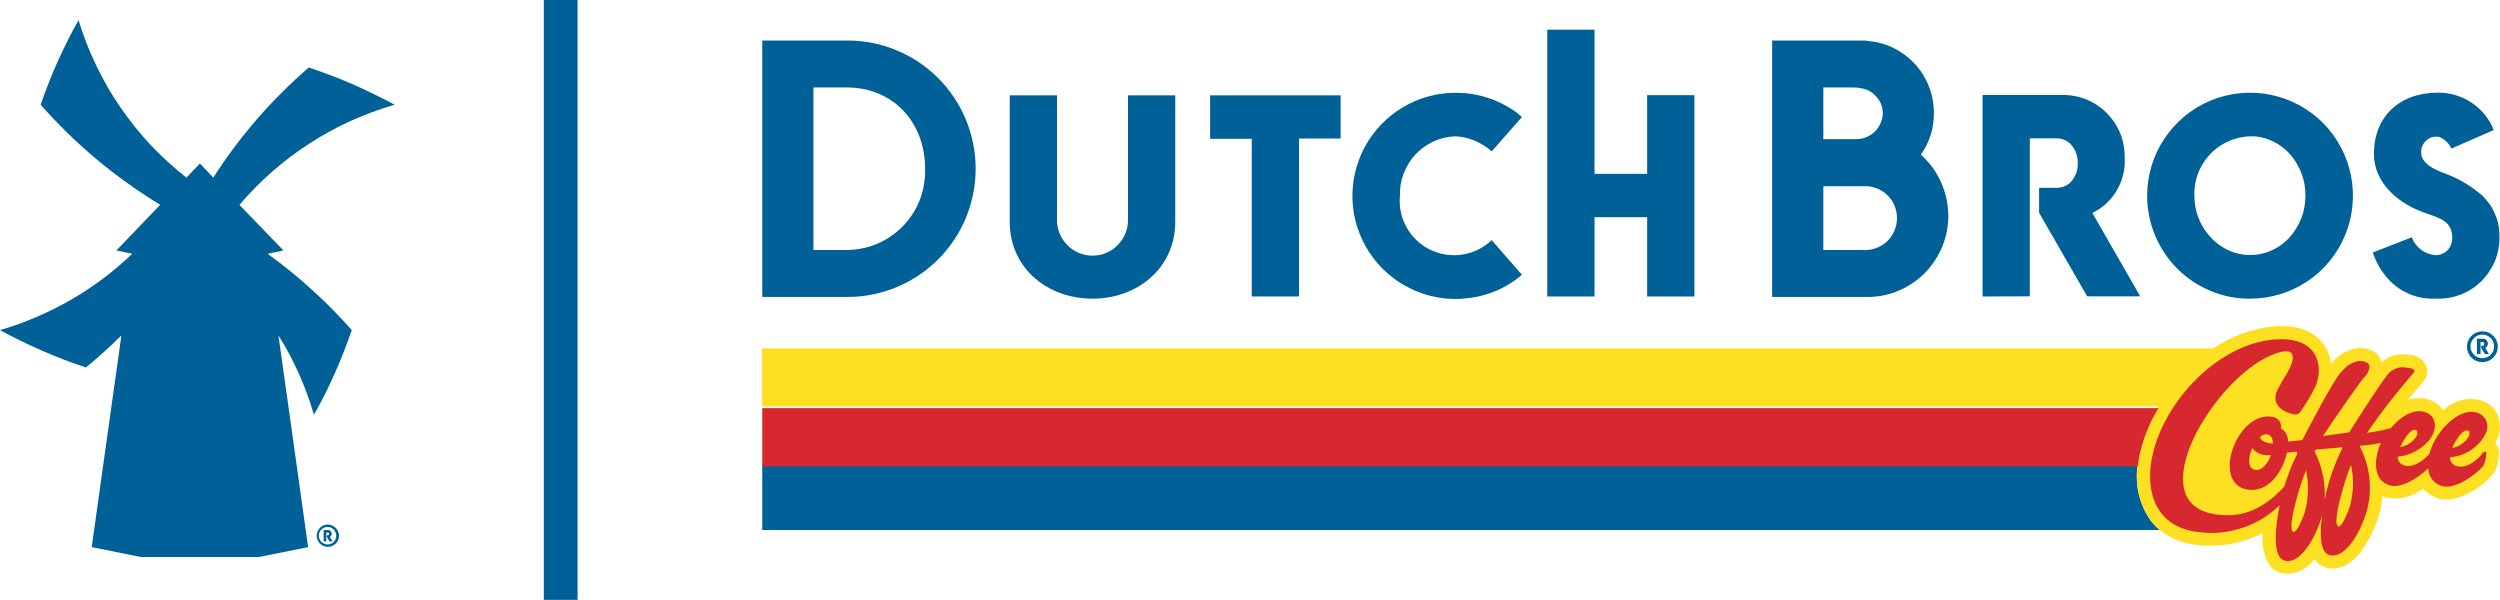 <svg version="1.2" xmlns="http://www.w3.org/2000/svg" viewBox="0 0 1592 382" width="1592" height="382">
	<title>footer_logo (1)-svg</title>
	<style>
		.s0 { fill: #006098 } 
		.s1 { fill: #fde021 } 
		.s2 { fill: #d7282f } 
	</style>
	<g id="Layer">
		<g id="Layer">
			<path id="Layer" class="s0" d="m184.8 172.6q7 5.7 13.7 11.8 6.8 6.1 13.1 12.5 6.4 6.5 12.4 13.3-2.4 7-5.1 13.9-2.7 6.9-5.7 13.6-3 6.8-6.3 13.4-3.3 6.6-7 13-1.9-6.6-4.3-13.1-2.4-6.6-5.2-12.9-2.9-6.3-6.1-12.5-3.3-6.1-7-12c0.4 2.3 18.4 131.2 18.9 134.8l-31.3 6.3h-75.2l-31.3-6.3 18.9-134.8q-10.9 10.8-22.6 20.4-7.1-2.4-14.1-5-7-2.7-13.8-5.7-6.8-3-13.5-6.2-6.7-3.3-13.3-6.9 11.8-3.4 23.1-8.3 11.3-4.8 21.9-10.9 10.7-6.2 20.5-13.5 9.8-7.4 18.7-15.9l-10.1-2.1 27.9-29.1q-10.6-6.4-20.7-13.7-10.2-7.2-19.7-15.2-9.6-8-18.5-16.7-8.9-8.7-17.2-18.1 2.4-7 5.1-13.9 2.7-6.9 5.7-13.6 3.1-6.8 6.4-13.4 3.3-6.6 6.9-13c3 9.8 6.7 19.4 11.2 28.7 4.4 9.3 9.6 18.3 15.4 26.7 5.8 8.5 12.3 16.6 19.3 24.1 7.1 7.5 14.7 14.4 22.8 20.8l8.6-9 8.5 9q6.3-9.8 13.3-19.2 7-9.3 14.6-18.1 7.6-8.8 15.9-17 8.2-8.2 17-15.8 7.1 2.3 14.1 5 6.9 2.6 13.8 5.6 6.8 3 13.5 6.3 6.7 3.2 13.3 6.8c-9.6 2.8-18.9 6.2-28 10.3-9 4.1-17.8 8.9-26.1 14.3-8.4 5.4-16.3 11.4-23.8 17.9-7.5 6.6-14.4 13.6-20.9 21.2l0.3 0.4 27.7 28.7-10.1 2.1q7.3 5.3 14.4 11z"/>
			<path id="Layer" class="s0" d="m211.2 340.4q-0.1 0.3-0.3 0.6-0.1 0.2-0.4 0.4-0.2 0.3-0.5 0.4l1.8 3h-2l-1.7-3v-0.9h0.6q0.2 0 0.3-0.1 0.2-0.1 0.3-0.2 0.1-0.1 0.2-0.3 0.1-0.1 0-0.3 0-0.2 0-0.4-0.1-0.1-0.2-0.3-0.1-0.1-0.3-0.2-0.1 0-0.3 0h-0.9v5.7h-1.7v-7.3h2.9q0.4 0 0.8 0.2 0.5 0.2 0.8 0.5 0.3 0.3 0.5 0.7 0.1 0.4 0.1 0.9 0 0.3 0 0.6z"/>
			<path id="Layer" fill-rule="evenodd" class="s0" d="m211.4 334.6q1.3 0.5 2.3 1.5 1 1 1.6 2.3 0.6 1.3 0.6 2.7c0 2.9-1.7 5.5-4.4 6.6-2.6 1.1-5.6 0.5-7.7-1.5-2-2-2.7-5-1.6-7.7 1-2.6 3.6-4.4 6.4-4.5q1.4 0 2.8 0.6zm-0.7 11.7q1.1-0.5 1.8-1.2 0.8-0.8 1.2-1.8 0.4-1 0.4-2.1c0-2.3-1.3-4.3-3.4-5.2-2-0.9-4.4-0.4-6 1.2-1.6 1.6-2.1 4-1.2 6.1 0.8 2 2.9 3.4 5.1 3.4q1.1 0 2.1-0.4z"/>
		</g>
		<g id="Layer">
			<path id="Layer" class="s0" d="m346.3 0h21.5v382h-21.5z"/>
		</g>
		<g id="Layer">
			<path id="Layer" class="s0" d="m1371 333.2q0.6 0.8 1.3 1.5 0.7 0.8 1.5 1.4 0.7 0.7 1.5 1.4h-889.9v-41.6h875.9q-0.7 4.7-0.5 9.4 0.1 4.7 1.2 9.3 1.1 4.6 3 8.9 1.9 4.3 4.7 8.1 0.6 0.8 1.3 1.6z"/>
			<path id="Layer" class="s1" d="m1450.8 364.3q-1.4-0.6-2.6-1.5-1.2-0.8-2.3-2-1-1.1-1.7-2.4-1.1-2.2-1.8-4.5-0.7-2.4-1.2-4.8-0.4-2.4-0.5-4.8 0-2.4 0.2-4.9-4.6 2.4-9.5 4.1-4.9 1.7-10 2.7-5.1 1-10.3 1.2-5.1 0.3-10.3-0.2-3.5-0.2-6.9-0.9-3.4-0.8-6.6-2-3.2-1.2-6.3-2.9-3-1.8-5.7-3.9-0.8-0.7-1.5-1.4-0.8-0.6-1.5-1.4-0.7-0.7-1.4-1.5-0.7-0.8-1.3-1.6-2.7-3.8-4.6-8.1-1.9-4.3-3-8.9-1.1-4.6-1.3-9.3-0.2-4.7 0.6-9.4c0-0.2 0.1-0.4 0.1-0.7 0.1-1.2 0.2-2.4 0.4-3.6q0.9-4.4 2.1-8.6 1.2-4.2 2.8-8.4 1.5-4.1 3.5-8 1.9-4 4.2-7.7l0.1-0.1h-889.2v-37h924.2q4.3-2.9 8.9-5.3 4.6-2.3 9.5-4.1 4.8-1.7 9.9-2.9 5-1.1 10.2-1.6c19.3-1.6 28.4 6 32.6 12.7q0.8 1.2 1.4 2.6 0.6 1.3 1.1 2.7 0.5 1.4 0.9 2.9 0.3 1.4 0.5 2.9 0.2-0.3 0.4-0.5 0.2-0.2 0.4-0.5 0.2-0.2 0.4-0.4 0.2-0.2 0.4-0.4 1-1.2 2.2-2.2 1.1-1 2.3-1.9 1.3-0.8 2.6-1.6 1.4-0.7 2.8-1.2 1-0.4 2.1-0.7 1.1-0.3 2.2-0.5 1.1-0.1 2.2-0.2 1.1 0 2.2 0.1 1.1 0.1 2.3 0.3 1.1 0.3 2.2 0.7 1 0.4 2 0.9 1 0.6 2 1.3 0.6 0.6 1.1 1.2 0.6 0.6 1 1.4 0.5 0.7 0.8 1.5 0.3 0.7 0.5 1.6 0.8-0.7 1.7-1.3 0.8-0.6 1.7-1.1 0.9-0.5 1.8-0.9 1-0.4 2-0.8 1.1-0.3 2.2-0.5 1.1-0.2 2.2-0.3 1.2-0.1 2.3 0 1.1 0 2.3 0.1 1.7 0 3.4 0.4 1.8 0.4 3.3 1.2 1.6 0.8 2.9 2 1.3 1.1 2.2 2.6 0.5 0.9 0.7 1.8 0.3 0.9 0.4 1.8 0 1-0.1 1.9-0.1 1-0.4 1.9c-0.6 1.9-1.1 2.6-5.7 7.8-1.6 2-3.9 4.6-6.3 7.5q1.6-0.5 3.3-0.8 1.6-0.3 3.4-0.4 1.7 0 3.4 0.2 1.7 0.3 3.3 0.8 1.4 0.4 2.7 1 1.3 0.7 2.5 1.5 1.2 0.9 2.2 1.9 1 1.1 1.9 2.3 2.3-2.3 5.2-3.9 2.8-1.5 5.9-2.4 3.2-0.8 6.4-0.8 3.3 0 6.4 0.8 1.7 0.5 3.3 1.3 1.6 0.9 3 2 1.4 1.2 2.4 2.6 1.1 1.4 1.9 3 0.9 2.2 1.3 4.6 0.4 2.4 0.2 4.8-0.2 2.4-0.9 4.7-0.8 2.3-2 4.3 0.8 0.9 1.3 1.9 0.6 1 0.9 2.1 0.3 1.1 0.3 2.2 0 1.2-0.2 2.3 0 0.5-0.1 0.9 0 0.5-0.1 1-0.1 0.4-0.2 0.9-0.1 0.4-0.2 0.9-0.1 0.6-0.2 1.1-0.1 0.6-0.3 1.1-0.2 0.5-0.4 1.1-0.2 0.5-0.4 1l-0.2 0.5c-2.6 6.1-22 22.6-36.7 18.1q-1.4-0.4-2.7-1-1.2-0.6-2.4-1.4-1.2-0.7-2.3-1.7-1.1-0.9-2-2-2.5 1.9-5.4 3.3-2.8 1.3-5.9 2.1-3.1 0.7-6.2 0.8-3.2 0.1-6.3-0.5-0.3-0.1-0.6-0.2-0.2-0.1-0.5-0.2-0.3-0.1-0.6-0.3-0.2-0.1-0.5-0.2-0.1 1.7-0.4 3.4-0.2 1.7-0.5 3.4-0.3 1.6-0.8 3.3-0.4 1.7-0.9 3.3c-0.4 1.4-10.4 32.6-28.9 32.6q-0.5 0-0.9 0-0.4-0.1-0.8-0.1-0.4 0-0.8-0.1-0.4 0-0.8-0.1-1.3-0.3-2.5-0.8-1.2-0.5-2.3-1.2-1.1-0.7-2.1-1.7-0.9-0.9-1.7-2-1.6 2.4-3.8 4.3-2.3 1.9-4.9 3.1-2.7 1.2-5.5 1.7-2.9 0.4-5.8 0.1-1.5-0.3-2.9-0.9z"/>
			<path id="Layer" class="s1" d="m1447.5 283.5c-0.3-5.7-4.4-7.4-8.3-4.2 0.3 3.1 5.2 4.3 8.3 4.2z"/>
			<path id="Layer" class="s1" d="m1435.9 300.2c-5.2-1-3.9-8.8-1.7-13.8q1.1 1.3 2.5 2.2 1.4 1 2.9 1.5 1.6 0.6 3.3 0.7 1.7 0.2 3.3-0.1c-1.9 5.4-5.8 10.3-10.3 9.5z"/>
			<path id="Layer" class="s1" d="m1498.2 302.9q0.3 3.5 0.1 6.9-0.1 3.5-0.7 7-0.5 3.4-1.6 6.7c-0.6 2.2-4.6 12.1-6.7 11.7-4.7-0.9 3.4-26.6 4.1-28.9q0.4-1.3 0.8-2.6 0.4-1.3 0.9-2.6 0.4-1.3 1-2.5 0.5-1.3 1-2.5 0.8 3.3 1.1 6.8z"/>
			<path id="Layer" class="s1" d="m1474.6 286.2c6.2-0.5 10-0.8 16.9-1.4q0 0 0 0.1 0 0.1 0 0.1 0.1 0.1 0.1 0.1 0 0.1 0 0.2-1.2 2.4-2.4 4.9-1.1 2.5-2.1 5-1 2.6-1.9 5.2-0.9 2.5-1.7 5.2c-1 3.3-2.2 7.7-3.2 12.6q0.2-2.7 0.1-5.4 0-2.7-0.3-5.4-0.4-2.7-0.9-5.4-0.6-2.7-1.4-5.2-0.4-1.2-0.8-2.4-0.5-1.2-0.9-2.3-0.5-1.2-1-2.3-0.6-1.1-1.1-2.2c0.2-0.6 0.4-1 0.6-1.4z"/>
			<path id="Layer" class="s1" d="m1537 281.3q-1.1 1.2-2.5 2.1-1.4 1-2.9 1.6-1.5 0.6-3.1 0.9c1.7-4 6.3-12.1 9.9-11 1.4 0.4 1 2.8 0.6 3.8q-0.9 1.4-2 2.6z"/>
			<path id="Layer" class="s1" d="m1570.2 281.7q-1.2 1.2-2.5 2.1-1.4 1-2.9 1.6-1.5 0.6-3.2 0.9c1.7-4 6.4-12.1 10-11 1.4 0.4 1 2.8 0.5 3.8q-0.8 1.4-1.9 2.6z"/>
			<path id="Layer" class="s1" d="m1469.5 306.4q0.3 3.5 0.2 6.9-0.2 3.5-0.7 6.9-0.6 3.5-1.6 6.8c-0.7 2.2-4.7 12.1-6.8 11.7-4.4-0.8 2.8-24.6 4.1-28.9q0.4-1.3 0.8-2.6 0.5-1.3 0.9-2.6 0.5-1.3 1-2.5 0.5-1.3 1.1-2.6 0.7 3.4 1 6.9z"/>
			<path id="Layer" class="s2" d="m485.4 297v-37.1h889.1q-2.3 3.8-4.3 7.7-1.9 4-3.5 8.1-1.6 4.1-2.8 8.3-1.2 4.3-2 8.6c-0.2 1.2-0.4 2.5-0.5 3.7q0 0.3-0.1 0.7z"/>
			<path id="Layer" class="s0" d="m770.6 88.4v-27.7h83.1v27.5h-26.5v100.6h-30.1v-100.4z"/>
			<path id="Layer" class="s0" d="m863.2 140.8c-2.9-11.5-2.6-23.6 0.8-34.9 3.4-11.4 9.8-21.6 18.6-29.6 8.7-8 19.5-13.5 31.1-15.9 4.4-0.9 8.9-1.3 13.4-1.3 4.5 0 8.9 0.4 13.3 1.3 4.5 1 8.8 2.3 12.9 4.1 4.1 1.8 8 4 11.7 6.6q0.6 0.4 1.1 0.8 0.5 0.4 1 0.9 0.5 0.4 1 0.8 0.5 0.5 1 1l-19.2 21.8q-2.4-2.2-5.2-3.9-2.7-1.7-5.6-2.9-3-1.3-6.2-2-3.1-0.7-6.3-0.8c-4.8 0.2-9.5 1.3-13.8 3.3-4.4 2.1-8.3 4.9-11.6 8.4-3.2 3.5-5.7 7.7-7.4 12.2-1.7 4.4-2.5 9.2-2.3 14-0.7 7 0.8 14.1 4.3 20.2 3.5 6.2 8.7 11.1 15.1 14.2 6.3 3 13.5 4.1 20.4 3 7-1.1 13.5-4.3 18.6-9.2l19.2 22q-0.4 0.4-0.9 0.9-0.5 0.4-1 0.8-0.6 0.4-1.1 0.8-0.5 0.4-1 0.8-1.4 1-2.8 1.9-1.3 0.9-2.8 1.7-1.4 0.8-2.9 1.6-1.5 0.7-3 1.4c-6 2.6-12.4 4.4-19 5.1-6.5 0.8-13.1 0.6-19.6-0.6-6.5-1.2-12.8-3.4-18.6-6.5-5.9-3-11.2-7-15.9-11.6-8.4-8.4-14.3-18.9-17.3-30.4z"/>
			<path id="Layer" class="s0" d="m1048.9 188.8v-50.5h-33.5v50.5h-30.1v-169.9h30.1v91.8h33.5v-50.1h30.1v128.2z"/>
			<path id="Layer" fill-rule="evenodd" class="s0" d="m1407.8 185.3c-8-3.3-15.2-8.1-21.3-14.2-6.1-6.1-10.9-13.4-14.2-21.3-3.3-8-5-16.5-5-25.2 0-26.5 16-50.4 40.5-60.6 24.5-10.1 52.6-4.5 71.4 14.2 18.7 18.8 24.3 47 14.2 71.5-10.1 24.6-34 40.5-60.6 40.5-8.6 0.1-17.1-1.6-25-4.9zm45.6-91.6q-2.5-1.9-5.2-3.3-2.8-1.4-5.7-2.3-3-0.9-6-1.2c-5.1-0.4-10.2 0.4-15.1 2.1-4.8 1.8-9.2 4.5-12.9 8.1-3.6 3.5-6.5 7.8-8.5 12.6-1.9 4.7-2.8 9.8-2.6 15 0 21.7 18 39.8 39.1 37.5q3.1-0.3 6-1.2 2.9-0.9 5.7-2.3 2.7-1.4 5.2-3.3 2.4-1.8 4.5-4.1c3.3-3.7 5.8-7.9 7.6-12.4 1.8-4.6 2.6-9.5 2.6-14.4 0-4.9-0.8-9.7-2.6-14.3-1.8-4.5-4.3-8.8-7.6-12.4q-2.1-2.3-4.5-4.1z"/>
			<path id="Layer" class="s0" d="m1511.7 98.1c0-23.5 15.9-39.1 40.8-39.1 3.8 0 7.6 0.5 11.2 1.6 3.6 1.1 7.1 2.7 10.2 4.8 3.2 2.1 6 4.7 8.4 7.6 2.4 3 4.3 6.2 5.7 9.8l-26.9 11.8q-0.6-1.2-1.4-2.3-0.8-1.2-1.8-2.1-1-1-2.1-1.7-1.2-0.8-2.5-1.3c-1.4-0.3-2.9-0.2-4.3 0.1-1.4 0.4-2.7 1.1-3.8 2-1.1 1-2 2.2-2.6 3.5-0.6 1.3-0.9 2.8-0.8 4.3 0 8 10.9 11.8 16.5 13.9q3.1 1.2 6 2.6 3 1.5 5.8 3.2 2.8 1.7 5.4 3.6 2.7 2 5.2 4.1 2.7 2.7 4.9 5.8 2.1 3.1 3.5 6.7 1.5 3.5 2.1 7.3 0.6 3.7 0.5 7.5c-0.1 5.1-1.1 10.2-3.1 14.9-2.1 4.7-5 9-8.7 12.6-3.7 3.6-8 6.4-12.8 8.2-4.7 1.9-9.8 2.8-15 2.7h-1.4c-3 0.1-6.1-0.1-9-0.7-3-0.6-5.9-1.5-8.6-2.8-2.8-1.2-5.3-2.8-7.7-4.7-2.4-1.9-4.5-4-6.4-6.4q-1.3-1.7-2.5-3.4-1.2-1.8-2.2-3.7-1-1.8-1.8-3.8-0.9-1.9-1.5-3.9l24.8-9.7q0.9 2.4 2.4 4.4 1.6 2.1 3.6 3.6 2.1 1.5 4.5 2.4 2.4 0.8 4.9 1c1.4 0 2.8-0.3 4-0.9 1.3-0.5 2.5-1.3 3.4-2.3 1-1 1.7-2.2 2.2-3.5 0.5-1.2 0.8-2.6 0.8-4 0-10.6-6.9-12.5-16.1-15.8-17.6-5.6-33.8-19.2-33.8-37.9z"/>
			<path id="Layer" class="s0" d="m643 141.3v-80.6h30.1v79.1c-0.1 6.1 2.3 11.9 6.5 16.2 4.3 4.4 10.1 6.8 16.1 6.8 6.1 0 11.9-2.4 16.1-6.8 4.3-4.3 6.6-10.1 6.5-16.2v-79.1h30.1v80.6c0 29.7-24.4 48.9-52.7 48.9-28.5 0-52.7-19.3-52.7-48.9z"/>
			<path id="Layer" class="s0" d="m1262.5 188.8v-128.3h50.9c5.3-0.1 10.5 0.9 15.4 2.9 4.8 2 9.2 5 12.9 8.7 3.7 3.8 6.6 8.2 8.6 13.1 1.9 4.9 2.8 10.2 2.7 15.4 0.2 3.6-0.1 7.2-1 10.7-0.8 3.5-2.2 6.8-4 9.9-1.8 3.1-4.1 5.9-6.7 8.4-2.7 2.4-5.6 4.4-8.9 6l30.5 53.1h-33.8l-30.6-53.2v-15.9h10.8q1.2 0 2.3-0.2 1.2-0.1 2.3-0.5 1.1-0.4 2.1-0.9 1-0.6 1.9-1.3 1.3-1.2 2.3-2.7 1-1.5 1.7-3.2 0.7-1.6 1-3.4 0.3-1.8 0.2-3.6 0.1-1.8-0.3-3.5-0.3-1.8-0.9-3.4-0.7-1.7-1.7-3.1-1-1.5-2.3-2.7-0.9-0.8-1.9-1.3-1-0.6-2.1-1-1.1-0.4-2.3-0.6-1.1-0.1-2.3-0.1h-16.7v100.6z"/>
			<path id="Layer" fill-rule="evenodd" class="s0" d="m1230.6 106.6q3.2 4.5 5.5 9.5 2.2 5 3.4 10.4 1.1 5.4 1.2 10.9c0 6.7-1.3 13.3-3.8 19.5-2.6 6.3-6.3 11.9-10.9 16.7-4.7 4.8-10.3 8.6-16.5 11.3-6.1 2.7-12.7 4.1-19.4 4.2h-61.6v-163.3h59q0 0 0.1 0 0.1 0 0.2 0 0.1 0 0.1 0 0.1 0 0.2 0 0.1 0 0.1 0.1 0.1 0 0.1 0 0.1 0 0.2 0.1 0 0 0.1 0c5.7 0.4 11.3 1.8 16.5 4.2 5.2 2.5 9.8 5.8 13.8 10 3.9 4.1 7.1 9 9.2 14.3 2.2 5.3 3.3 11 3.4 16.7q0.1 3.7-0.4 7.3-0.4 3.6-1.5 7-1.1 3.5-2.7 6.8-1.6 3.2-3.7 6.2 4.1 3.7 7.4 8.1zm-32.8-40.5c-0.8-1.8-1.9-3.4-3.2-4.8-1.3-1.5-2.9-2.7-4.6-3.6-1.7-0.8-3.6-1.4-5.6-1.6q-0.4-0.1-0.9-0.2-0.4 0-0.9-0.1-0.5 0-0.9 0-0.5-0.1-1-0.1h-19.6v32.9h20.9c2.2 0 4.4-0.4 6.5-1.3 2-0.8 3.9-2 5.5-3.6 1.5-1.6 2.8-3.4 3.6-5.4 0.9-2.1 1.4-4.3 1.4-6.5-0.1-1.9-0.5-3.9-1.2-5.7zm-36.7 93.1h25.2c5.6 0.4 11.1-1.6 15.3-5.4 4.1-3.9 6.4-9.3 6.4-14.9 0-5.7-2.3-11.1-6.4-14.9-4.2-3.9-9.7-5.8-15.3-5.4h-25.2z"/>
			<path id="Layer" fill-rule="evenodd" class="s0" d="m485.4 189.1v-163.3h54.3c21.6 0 42.4 8.6 57.7 23.9 15.3 15.3 23.9 36.1 23.9 57.8 0 21.6-8.6 42.4-23.9 57.7-15.3 15.3-36.1 23.9-57.7 23.9zm32.6-29.9h19.8c6.9 0.1 13.6-1.1 20-3.6 6.3-2.6 12-6.4 16.8-11.2 4.8-4.9 8.6-10.6 11.1-17 2.4-6.3 3.6-13.1 3.4-19.9 0-30-20.6-51.8-49.9-51.8h-21.2z"/>
			<path id="Layer" fill-rule="evenodd" class="s2" d="m1578.6 282.3q-2.4 2.5-5.3 4.5-3 1.9-6.3 3-3.3 1.1-6.8 1.4c-0.3 6.5 10.1 10.4 20.9-2.7 0.4-0.5 1-1.1 1.6-0.9 1 0.3 0.5 1.8 0.5 2.3q0 0.8-0.2 1.6-0.1 0.8-0.3 1.5-0.2 0.8-0.4 1.5-0.3 0.8-0.6 1.5c-1.4 3.2-17.2 16.4-26.7 13.5q-1.8-0.5-3.4-1.6-1.6-1.1-2.8-2.6-1.1-1.5-1.8-3.3-0.6-1.9-0.7-3.8c-5.3 5.3-17 13.2-24.5 10.9-12.1-3.7-9.3-19.4-5.6-27.1-5.2 1.1-9.2 1.5-13.4 1.9q-0.1 0.1-0.1 0.3 2.5 4.9 4.1 10.2 1.6 5.3 2.1 10.8 0.5 5.5 0 11-0.6 5.5-2.2 10.8c-3 9.8-12.2 28.6-22.8 26.6-6.5-1.2-6.9-13.1-5.2-25.3-2.9 10.7-12.5 30.9-23.4 28.8-9.5-1.8-5.6-25.9-3.6-35.3-3.3 3.1-6.9 5.9-10.8 8.3-3.9 2.4-8 4.4-12.3 5.8-4.3 1.5-8.8 2.5-13.3 3.1-4.6 0.5-9.1 0.5-13.7 0-27-2.3-35.5-23.1-31.5-46 6.5-37.1 44.3-77 82.8-77 26.3 0 26.4 21.9 20.7 31.8q-1 1.9-2 3.8-1.1 1.8-2.2 3.7-1.1 1.8-2.3 3.6-1.2 1.8-2.4 3.6-0.3 0.4-0.7 0.7-0.4 0.3-0.9 0.5-0.4 0.2-0.9 0.2-0.5 0.1-1 0c-12.3-2.5-14.8-9.9-9.7-17.9l2.5-4.4c8.2-12.5 7.3-17.9 1.9-17.9q-0.2 0-0.4 0-0.2 0-0.4 0-0.3 0.1-0.5 0.1-0.2 0-0.4 0c-37.9 6.5-95 95.9-43.6 103.7 17.9 2.8 31.4-4 44-17.6q0.8-2.7 1.8-5.4 0.9-2.7 1.9-5.3 1.1-2.6 2.2-5.2 1.2-2.6 2.4-5.1 0-0.2 0-0.4-0.1-0.2-0.1-0.3-0.1-0.2-0.2-0.3-0.1-0.2-0.2-0.3-3 0.3-6.1 0.7c-2.9 13-12.5 25.9-25.5 23.4-21.9-4.1-7.5-46.5 13.5-46.5 3.7 0 6.9 1 8 4.5q0.1 0.4 0.2 0.7 0.1 0.4 0.1 0.8 0 0.4 0 0.7-0.1 0.4-0.2 0.8 1.1 0.6 2 1.5 0.9 1 1.5 2.1 0.6 1.1 0.9 2.4 0.2 1.2 0.2 2.5c2.7-0.3 6.4-0.7 9.1-0.9 3.4-6.6 20.2-39.3 25.6-44.3q0.8-0.9 1.6-1.6 0.8-0.8 1.7-1.5 1-0.6 1.9-1.2 1-0.5 2.1-1 1-0.4 2.2-0.7 1.1-0.2 2.3-0.1 1.2 0.1 2.3 0.4 1.1 0.4 2.1 1 0.3 0.3 0.5 0.6 0.2 0.4 0.3 0.7 0.1 0.4 0.2 0.8 0 0.4 0 0.9-0.2 0.8-0.5 1.6-0.3 0.8-0.7 1.6-0.5 0.7-1 1.4-0.5 0.7-1.2 1.3c-2.8 3.3-17.3 24-26.3 37.5 5.3-0.8 12.5-1.8 16.8-2.4 11.9-18.9 21.1-32.6 24.3-36.6q1-1.3 2.4-2.4 1.3-1 2.9-1.6 1.5-0.6 3.2-0.8 1.7-0.1 3.3 0.2c1.7 0.1 4.6 0.3 5.3 1.7q0 0.2 0.1 0.3 0 0.1 0 0.3 0 0.1 0 0.3 0 0.1-0.1 0.2-4 4.6-7.9 9.4-3.9 4.7-7.7 9.5-3.8 4.9-7.4 9.8-3.6 5-7.1 10 1.9-0.2 3.8-0.5 1.9-0.3 3.8-0.7 1.9-0.4 3.8-0.8 1.9-0.4 3.7-0.9c5.5-6.5 13.7-12.8 21.8-10.3 9.4 2.8 9 16.3-5.1 24.4q-1.4 0.9-2.9 1.5-1.4 0.7-3 1.2-1.5 0.5-3.1 0.8-1.6 0.3-3.2 0.5c-0.3 6.5 9.7 10 20.2-1.9 3-12.6 17.9-29.9 30.3-26.1 1.4 0.4 2.6 1.1 3.6 2.1 1.1 1 1.9 2.2 2.4 3.5 0.5 1.3 0.7 2.8 0.5 4.2-0.1 1.4-0.5 2.8-1.3 4q-1.6 3.1-4 5.7zm-50.1 2.4q1.6-0.2 3.1-0.9 1.5-0.6 2.9-1.5 1.3-0.9 2.5-2.1 1.1-1.2 1.9-2.6c0.5-1 0.9-3.4-0.5-3.8-3.6-1.1-8.3 7.1-9.9 10.9zm-82.3 5q-1.6 0.3-3.3 0.2-1.7-0.2-3.3-0.7-1.5-0.6-2.9-1.5-1.4-1-2.5-2.3c-2.2 5-3.5 12.8 1.7 13.8 4.8 0.9 8.6-4.7 10.3-9.5zm1.3-7.3c-0.3-5.8-4.4-7.4-8.3-4.2 0.3 3 5.2 4.2 8.3 4.2zm21.5 37.9q0.5-3.5 0.7-7 0.1-3.4-0.2-6.9-0.3-3.5-1-6.9c-2.9 5.9-13.2 39.2-7.8 39.2 2.2 0 6.1-9.6 6.7-11.7q1-3.3 1.6-6.7zm13.3-10.5q1.1-4.2 2.6-8.4 1.4-4.1 3.1-8.1 1.7-4.1 3.6-8 0-0.1 0-0.1 0-0.1-0.1-0.1 0-0.1 0-0.2 0 0 0-0.1c-6.9 0.7-10.7 0.9-16.9 1.5-0.2 0.3-0.4 0.7-0.6 1.3q1.8 3.5 3.1 7.3 1.3 3.7 2.1 7.6 0.8 3.9 1.1 7.9 0.3 3.9 0 7.9 0.8-4.3 2-8.5zm15.3 7q0.6-3.5 0.8-6.9 0.1-3.5-0.2-7-0.3-3.4-1.1-6.8c-2.7 5.7-13.2 39.1-7.7 39.1 2.2 0 6-9.6 6.7-11.7q1-3.3 1.5-6.7zm74-42.6c-3.6-1.1-8.3 7-10 11q1.7-0.3 3.2-0.9 1.5-0.6 2.9-1.6 1.3-0.9 2.5-2.1 1.1-1.2 1.9-2.6c0.5-1 0.9-3.4-0.5-3.8z"/>
			<g id="Layer">
				<path id="Layer" fill-rule="evenodd" class="s0" d="m1590.6 220.6c0.1 4-2.3 7.6-5.9 9.2-3.7 1.6-8 0.8-10.8-2-2.8-2.8-3.7-7-2.2-10.7 1.5-3.7 5.1-6.1 9.1-6.1 1.2 0 2.5 0.2 3.7 0.7 1.2 0.5 2.2 1.2 3.2 2.1 0.9 0.9 1.6 1.9 2.1 3.1 0.5 1.2 0.8 2.4 0.8 3.7zm-2.4 0q0-1.5-0.5-2.9-0.6-1.3-1.6-2.4-1.1-1.1-2.5-1.7-1.4-0.5-2.8-0.5-1.5 0-2.9 0.5-1.4 0.6-2.5 1.7-1 1-1.6 2.4-0.6 1.4-0.6 2.9 0 1.5 0.6 2.9 0.6 1.4 1.6 2.4 1.1 1.1 2.5 1.6 1.4 0.6 2.9 0.6 1.4 0 2.8-0.6 1.4-0.5 2.4-1.6 1.1-1 1.7-2.4 0.5-1.4 0.5-2.9zm-4-1q-0.1 0.4-0.3 0.7-0.2 0.4-0.6 0.7-0.3 0.3-0.7 0.5l2.4 4h-2.6l-2.4-4v-1.3h0.9q0.2 0 0.4 0 0.2-0.1 0.4-0.3 0.2-0.2 0.2-0.4 0.1-0.3 0.1-0.5 0-0.2-0.1-0.5-0.1-0.2-0.2-0.3-0.2-0.2-0.4-0.3-0.2-0.1-0.4-0.1h-1.3v7.7h-2.3v-9.8h3.9q0.6 0 1.2 0.2 0.6 0.3 1 0.7 0.4 0.4 0.6 1 0.3 0.5 0.3 1.1 0 0.5-0.1 0.9z"/>
			</g>
		</g>
	</g>
</svg>